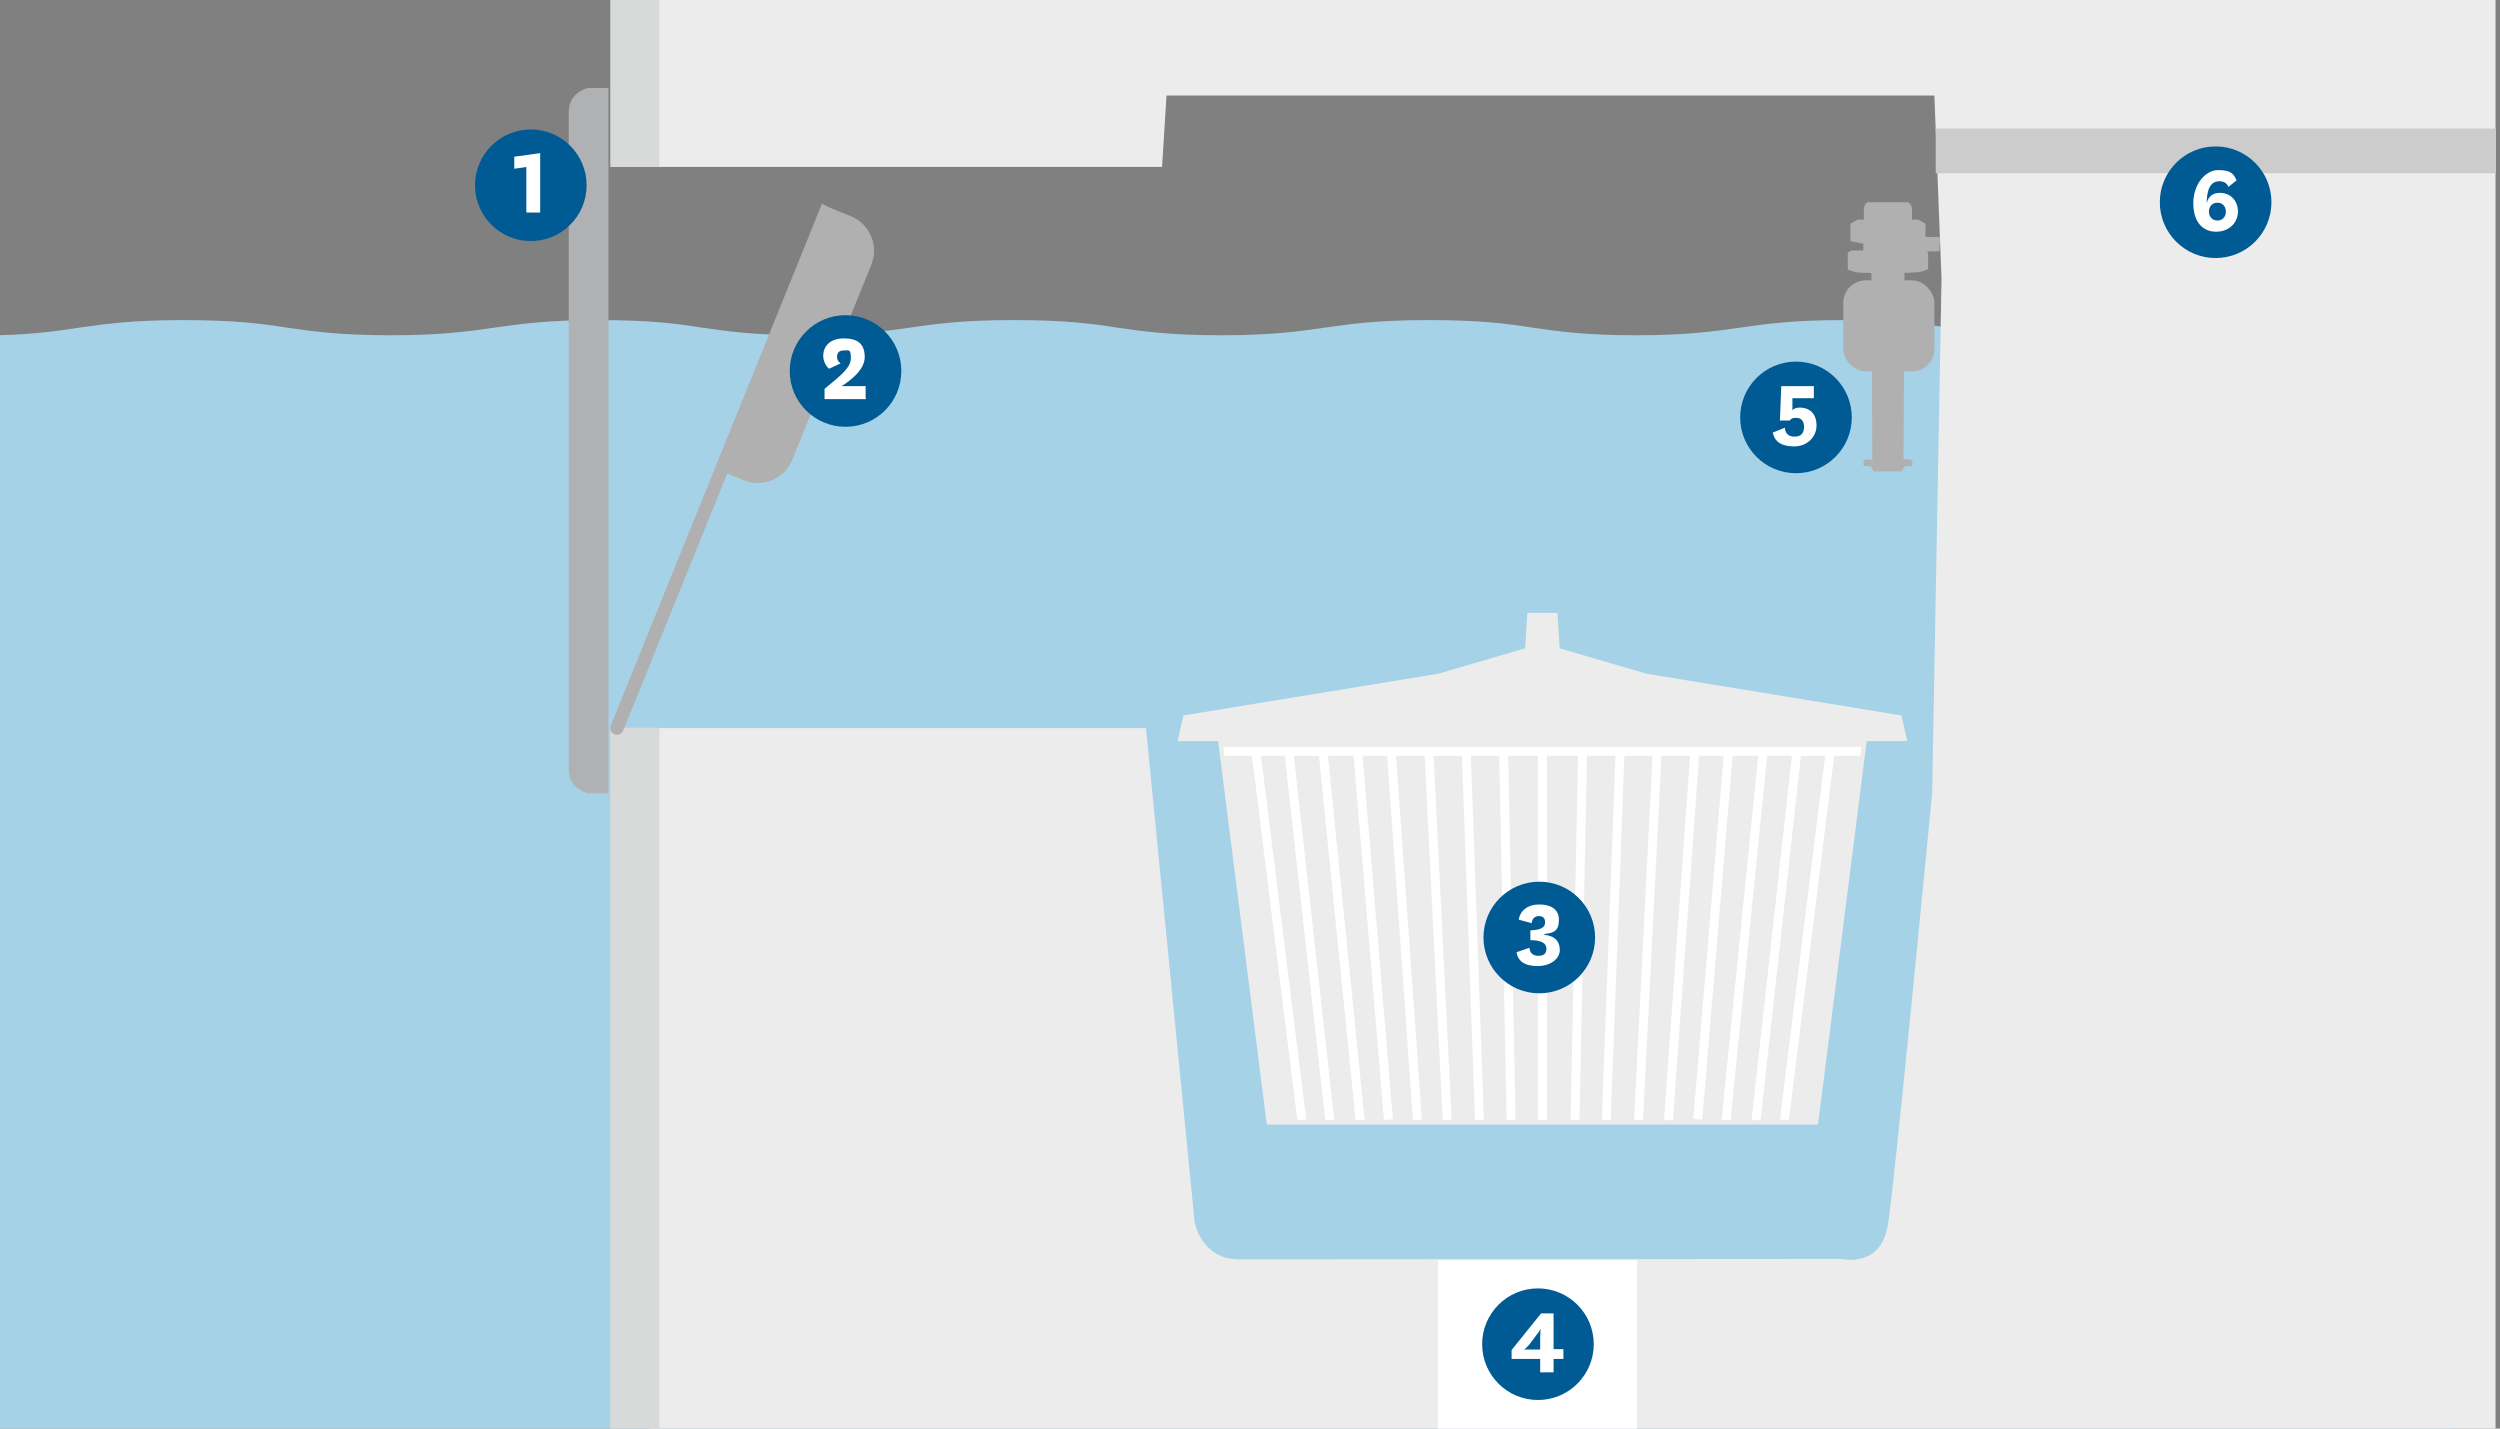 <svg xmlns="http://www.w3.org/2000/svg" id="Ebene_1" viewBox="0 0 560 320"><rect x="0" y="0" width="560" height="320" fill="#808080" stroke="none"/><defs><style> .st0 { fill: #d8d9d9; } .st1 { fill: #005a94; } .st2 { fill: #a5d2e6; } .st3, .st4 { fill: #b0b0b0; } .st5 { fill: #fff; } .st6 { fill: #b0b1b2; } .st7 { stroke: #ccc; stroke-width: 10px; } .st7, .st4, .st8, .st9 { stroke-miterlimit: 10; } .st7, .st8, .st9 { fill: none; } .st4 { stroke: #b0b0b0; stroke-linecap: round; stroke-width: 3px; } .st8 { stroke: #fff; stroke-width: 2px; } .st9 { stroke: #ececec; } .st10 { fill: #ececec; } </style></defs><path class="st2" d="M549.9,75.1c-9.9-.1-15.4-.9-20.6-1.7-5.7-.9-11.6-1.7-23.3-1.7s-17.6.9-23.3,1.7c-5.7.8-11.6,1.7-23.2,1.7s-17.5-.9-23.2-1.7c-5.7-.9-11.6-1.7-23.3-1.7s-17.6.9-23.3,1.7c-5.7.8-11.6,1.7-23.2,1.7s-17.5-.9-23.2-1.7c-5.7-.9-11.6-1.7-23.3-1.7s-17.6.9-23.3,1.7c-5.7.8-11.6,1.7-23.2,1.7s-17.5-.9-23.2-1.7c-5.7-.9-11.6-1.7-23.3-1.7s-17.6.9-23.3,1.7c-5.7.8-11.6,1.7-23.2,1.7s-17.5-.9-23.2-1.7c-5.7-.9-11.6-1.7-23.3-1.7s-17.6.9-23.3,1.7c-5.7.8-11.6,1.7-23.2,1.7s-17.5-.9-23.2-1.7c-5.7-.9-11.6-1.7-23.3-1.7s-17.6.9-23.3,1.7c-4.8.7-9.8,1.5-18.2,1.7v245h549.9V75.1Z"></path><path class="st10" d="M145.3,0v37.4h115l1-16h172l1.6,41-2.1,115.2s-8.3,86.8-9.9,96.7c-1.6,9.9-10.4,7.7-10.4,7.7,0,0-126.6.1-135,.1s-9.9-8.3-9.9-8.3l-10.9-110.7h-111.4v157h413.7V0H145.3Z"></path><rect class="st0" x="136.7" y="0" width="11" height="37.4" transform="translate(284.4 37.4) rotate(-180)"></rect><polygon class="st10" points="406.8 251.4 417.7 165.5 426.6 165.5 425.5 160.7 368.7 151.4 348.9 145.6 348.4 137.8 342.6 137.8 342.1 145.6 322.3 151.4 265.5 160.7 264.4 165.5 273.3 165.5 284.2 251.4 406.8 251.4"></polygon><line class="st8" x1="417.4" y1="168.3" x2="273.6" y2="168.3"></line><line class="st8" x1="345.5" y1="168.4" x2="345.5" y2="250.9"></line><line class="st8" x1="410" y1="168.1" x2="399.7" y2="250.9"></line><line class="st8" x1="402.6" y1="167.5" x2="393.3" y2="251.4"></line><line class="st8" x1="395" y1="167.7" x2="386.6" y2="251.3"></line><line class="st8" x1="387.2" y1="168.1" x2="380.3" y2="250.7"></line><line class="st8" x1="379.6" y1="169.1" x2="373.7" y2="251.4"></line><line class="st8" x1="371.2" y1="168.7" x2="367" y2="251.5"></line><line class="st8" x1="362.9" y1="168.3" x2="359.8" y2="251.1"></line><line class="st8" x1="354.5" y1="168.6" x2="352.8" y2="251.2"></line><line class="st8" x1="281.3" y1="168.1" x2="291.6" y2="250.9"></line><line class="st8" x1="288.7" y1="168.4" x2="297.9" y2="251.2"></line><line class="st8" x1="296.3" y1="167.7" x2="304.7" y2="251.3"></line><line class="st8" x1="304.1" y1="168.1" x2="311" y2="250.8"></line><line class="st8" x1="311.7" y1="169.1" x2="317.5" y2="250.9"></line><line class="st8" x1="320.1" y1="168.8" x2="324.2" y2="251.5"></line><line class="st8" x1="328.4" y1="167.4" x2="331.4" y2="250.9"></line><line class="st8" x1="336.8" y1="167.8" x2="338.5" y2="251.2"></line><rect class="st5" x="322.2" y="282.3" width="44.6" height="37.7" transform="translate(688.9 602.3) rotate(-180)"></rect><polygon class="st3" points="434.6 53.1 418.4 53.1 418.4 56.3 434.4 56.3 434.6 53.1"></polygon><path class="st3" d="M426,105.4l.8-1h1.5c0-.1.2-.7,0-1.2s-1.9-.3-1.9-.3l.2-41.8h.8q0,0,1.6-.1c1.6,0,2.9-.7,2.9-.7v-3.8l-.8-.4h-.7c-.7-.1-2,0-2,0v-1.5s2.9-.6,2.9-.6v-3.9l-1.6-.9h-1.4s0-.5,0-2.1-1-1.8-1-1.8h-5.2s-3.6,0-3.6,0c0,0-1,.1-1,1.8v2.1h-1.4s-1.6.9-1.6.9v3.9s2.9.6,2.9.6v1.5s-1.3,0-2,0h-.7c0,0-.8.5-.8.5v3.8s1.4.6,2.9.7h1.6c0,0,.8.1.8.1l.2,41.8s-1.7-.3-1.9.3,0,1.1,0,1.1h1.5c0,.1.8,1.2.8,1.2h6.1Z"></path><polygon class="st9" points="406.8 251.4 417.7 165.5 426.6 165.5 425.5 160.7 368.7 151.4 348.9 145.6 348.4 137.8 342.6 137.8 342.1 145.6 322.3 151.4 265.5 160.7 264.4 165.5 273.3 165.5 284.2 251.4 406.8 251.4"></polygon><path class="st6" d="M136.3,177.7h-4.5s-4.4-.8-4.4-5.4V25.1c0-4.6,4.4-5.4,4.4-5.4h4.5s0,158.1,0,158.1Z"></path><rect class="st0" x="136.7" y="163" width="11" height="157" transform="translate(284.4 483) rotate(-180)"></rect><line class="st7" x1="433.6" y1="33.8" x2="559.1" y2="33.8"></line><rect class="st3" x="412.9" y="62.8" width="20.4" height="20.4" rx="5" ry="5"></rect><path class="st4" d="M138.2,163.1l46.7-115.4.4.2,4.7,1.9c3.5,1.4,5.2,5.4,3.8,8.9l-17.7,43.7c-1.4,3.5-5.4,5.2-8.9,3.8l-5.1-2.1"></path><circle class="st1" cx="344.8" cy="210" r="12.5"></circle><path class="st5" d="M345.9,209.4c2.4.2,3.5,1.5,3.5,3.4s-2,3.6-5,3.6-4.4-1.2-4.7-3.1l2.9-1c.1,1.2.8,1.8,2,1.8s1.8-.5,1.8-1.6-.9-1.9-3.6-1.9v-2.2c3-.1,3.3-1,3.3-1.9s-.6-1.3-1.4-1.3-1.5.5-1.6,1.6l-2.9-.8c.3-2,2-3.4,4.6-3.4s4.4,1.1,4.4,3.4-.9,3-3.2,3.2h0Z"></path><circle class="st1" cx="344.5" cy="301.1" r="12.5"></circle><path class="st5" d="M345,304.4h-6.4v-2l6.6-8.2h2.8v8h2.2v2.2h-2.2v3h-3v-3ZM345,299.7c0-1.1.1-2.1.1-2.1h0s-.3.7-.9,1.4l-1.5,2c-.6.8-1.3,1.3-1.3,1.3h0c0,0,.5,0,1.5,0h2.1v-2.5Z"></path><circle class="st1" cx="402.3" cy="93.5" r="12.5"></circle><path class="st5" d="M398.9,86.5h7.4v2.7h-4.8v2.7c.2-.3.8-.6,1.6-.6,2.3,0,3.8,1.4,3.8,4s-2.1,4.7-5,4.7-4.4-1.1-4.8-3.1l2.7-1.1c.1,1.4.9,2,2.2,2s2.1-.6,2.1-2.2-.9-2-1.8-2-1.1.2-1.4.6h-2.2l.3-7.6Z"></path><circle class="st1" cx="496.3" cy="45.3" r="12.5"></circle><path class="st5" d="M499.2,41.9c-.4-1-1.2-1.3-2.1-1.3-1.9,0-2.8,1.8-2.8,4.9h0c.4-1.6,1.5-2.3,2.9-2.3,2.6,0,4.1,1.9,4.1,4.2s-1.8,4.5-4.9,4.5-5.1-2.3-5.1-6.4,2.6-7.4,5.6-7.4,3.4.9,4.1,2.3l-2,1.6ZM496.7,49.4c1.1,0,1.9-.8,1.9-2s-.8-2-1.9-2-1.9.8-1.9,2,.8,2,1.9,2Z"></path><circle class="st1" cx="189.4" cy="83.1" r="12.5"></circle><path class="st5" d="M194,89.4h-9.3v-2.3c3.8-3.1,5.9-4.8,5.9-6.9s-.5-1.7-1.6-1.7-1.5.6-1.5,1.4.3,1.1.8,1.5l-2.6,1.2c-.7-.6-1.3-1.7-1.3-2.9,0-2,1.4-3.9,4.6-3.9s4.7,1.3,4.7,4.2-3.4,5.4-5.2,6.5h0c0,0,5.4,0,5.4,0v2.7Z"></path><circle class="st1" cx="118.9" cy="41.5" r="12.5"></circle><path class="st5" d="M117.9,47.5v-10.1l-2.7.4v-2.7l5.8-.8v13.3h-3Z"></path></svg>